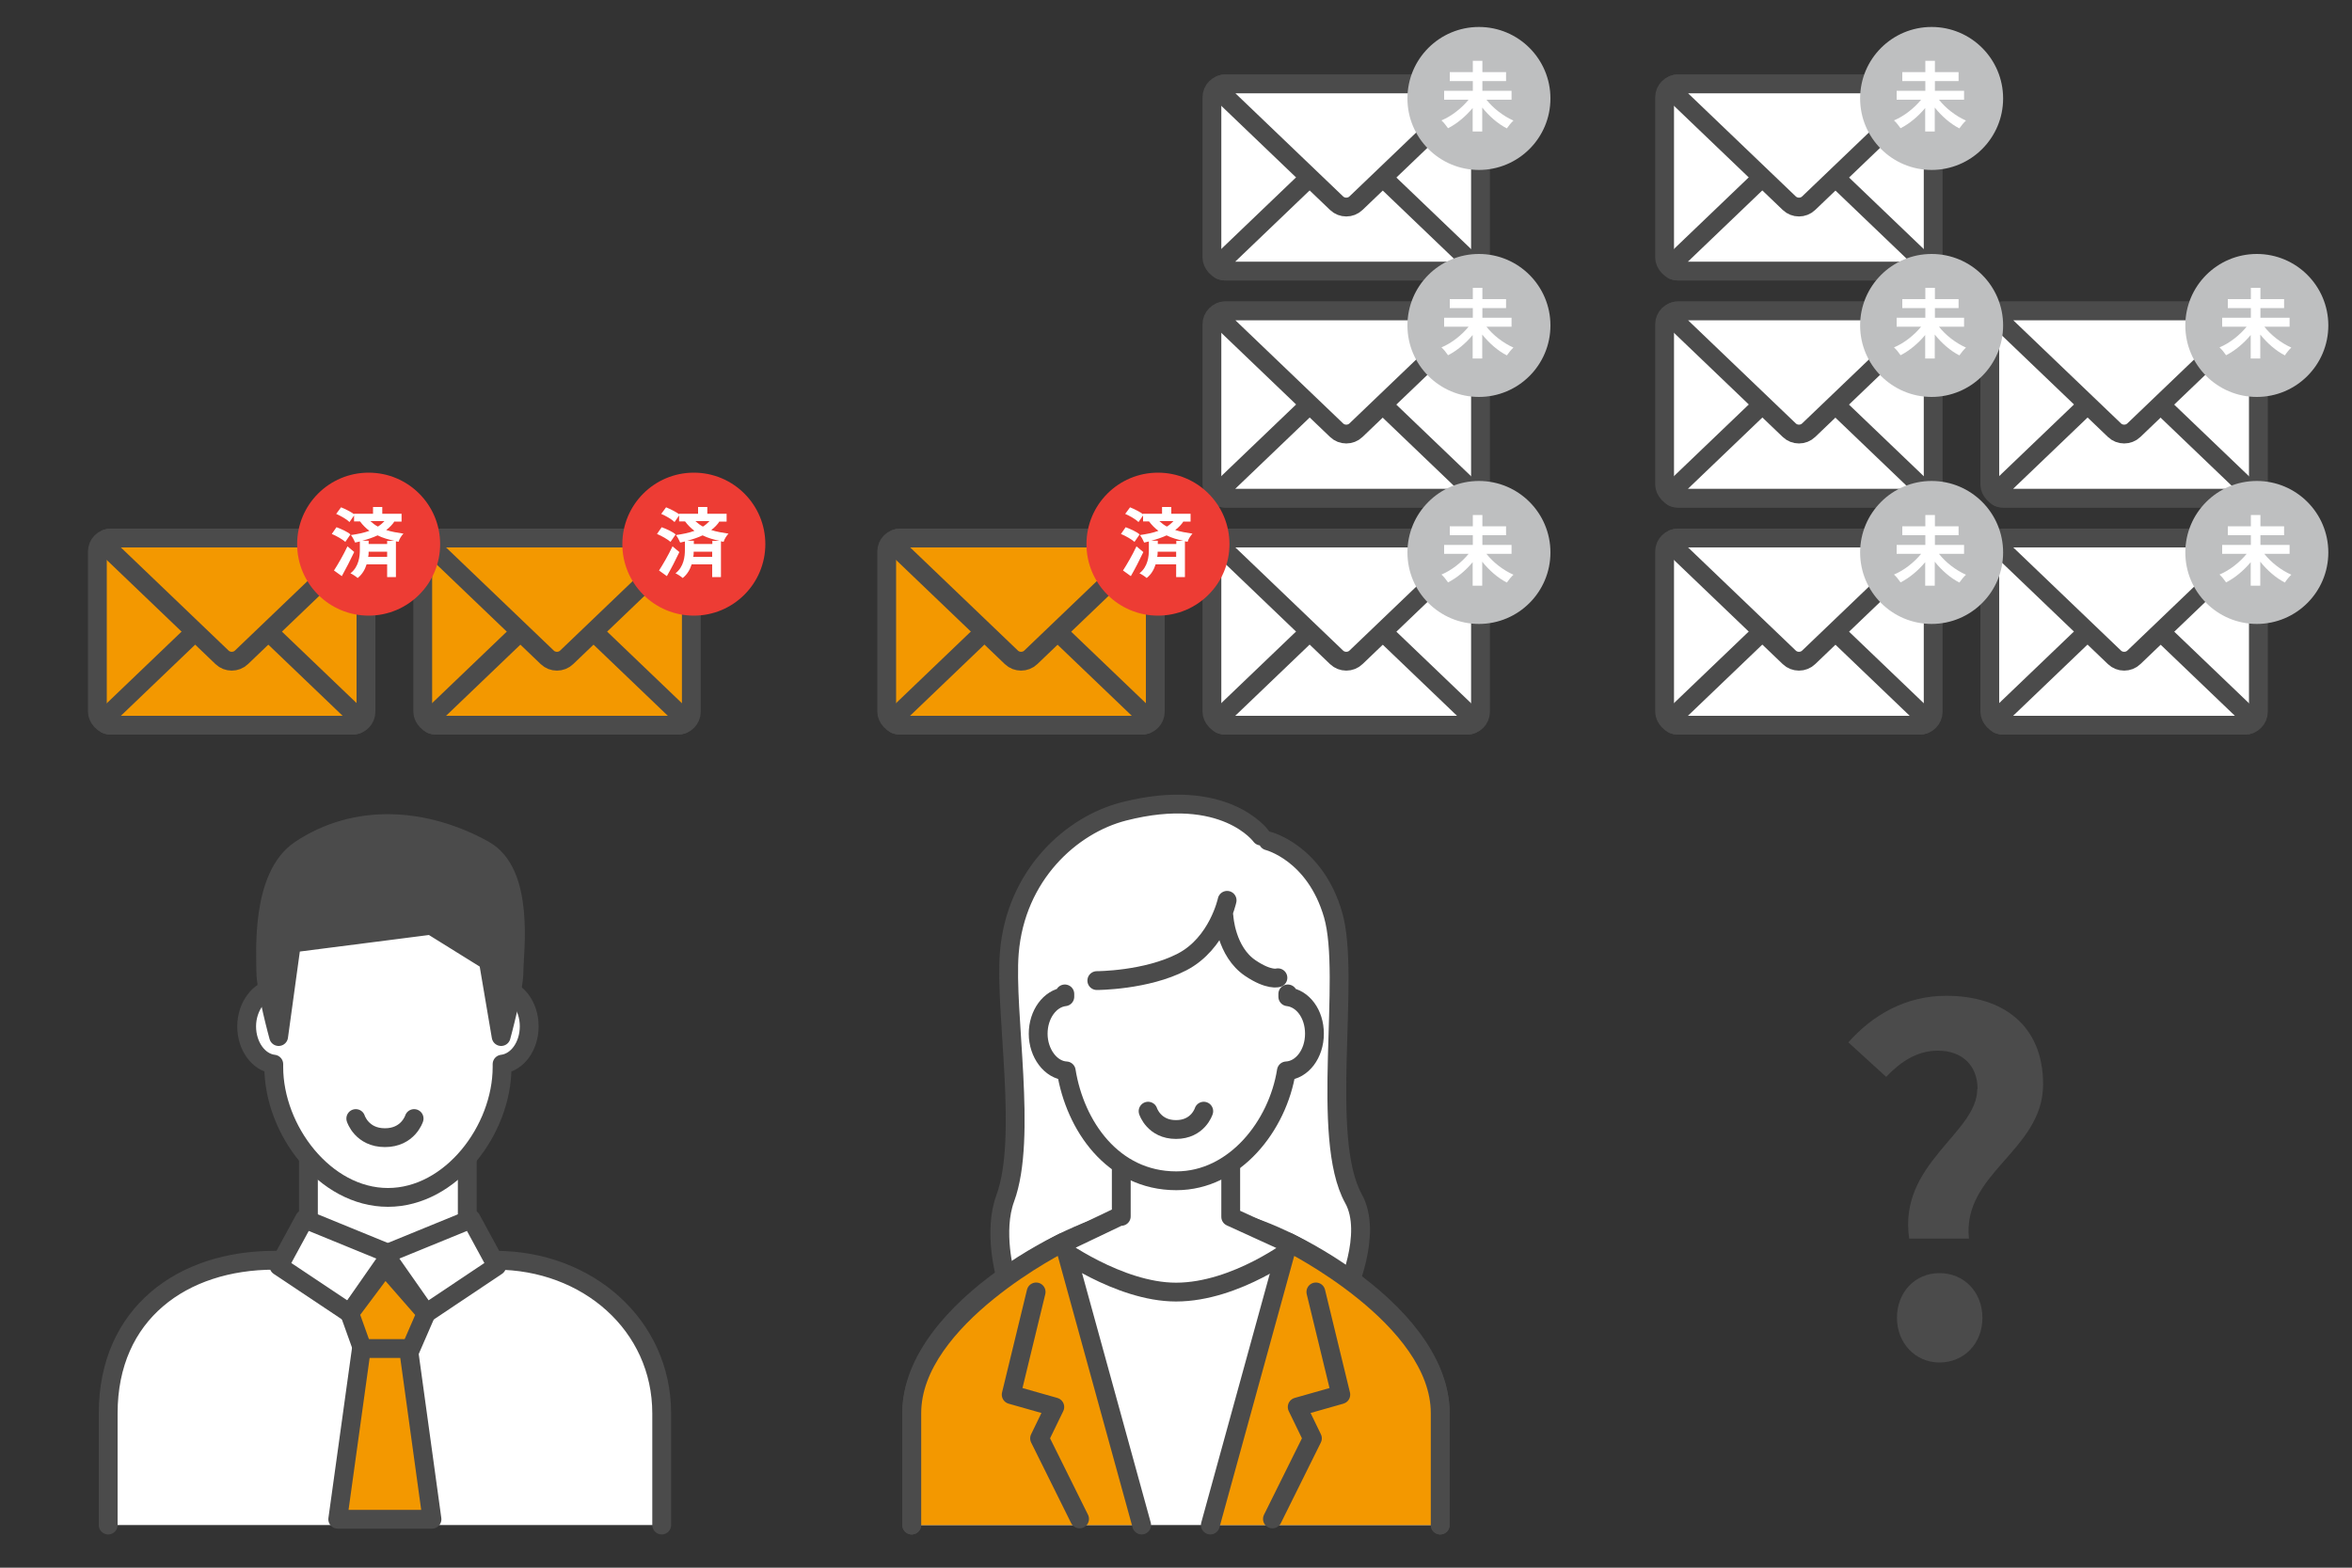 <?xml version="1.0" encoding="UTF-8"?><svg id="_レイヤー_2" xmlns="http://www.w3.org/2000/svg" viewBox="0 0 150 100"><rect x="0" y="0" width="150" height="100" fill="#333333" stroke="none"/><defs><style>.cls-1,.cls-2{fill:#4b4b4b;}.cls-1,.cls-3,.cls-4,.cls-5,.cls-6{stroke:#4b4b4b;stroke-width:1.2px;}.cls-1,.cls-4,.cls-5,.cls-6{stroke-linecap:round;stroke-linejoin:round;}.cls-7,.cls-4{fill:#fff;}.cls-8{fill:#ed3c34;}.cls-3{stroke-miterlimit:10;}.cls-3,.cls-9,.cls-5{fill:none;}.cls-10{fill:#bebfc0;}.cls-11,.cls-6{fill:#f39800;}</style></defs><rect class="cls-9" width="150" height="100"/><path class="cls-4" d="m6.9,97.28v-7.13c0-6.38,4.74-9.76,10.59-9.76h14.12c5.85,0,10.59,4.13,10.59,9.76v7.13"/><polyline class="cls-4" points="29.8 74.01 29.8 78.14 24.74 80.01 19.67 78.14 19.67 74.01"/><polygon class="cls-4" points="22.3 83.77 17.79 80.76 19.42 77.76 24.92 80.01 22.3 83.77"/><polygon class="cls-4" points="27.18 83.77 31.68 80.76 30.05 77.76 24.55 80.01 27.18 83.77"/><polygon class="cls-6" points="22.3 83.77 23.29 86.53 25.98 86.53 27.18 83.77 24.55 80.76 22.3 83.77"/><polygon class="cls-6" points="27.55 96.91 21.54 96.91 23.05 86.02 26.05 86.02 27.55 96.91"/><path class="cls-4" d="m33.75,65.47c0,1.27-.76,2.3-1.73,2.41v.18c0,4.02-3.26,8.32-7.28,8.32s-7.28-4.3-7.28-8.32v-.18c-.97-.11-1.73-1.15-1.73-2.41s.81-2.37,1.83-2.42c.57-3.57,3.02-6.42,7.18-6.42,3.81,0,6.61,2.85,7.18,6.42,1.02.05,1.83,1.11,1.83,2.42Z"/><path class="cls-1" d="m30.87,54.21c-3.78-2.08-8.17-2.38-11.73,0-2.52,1.69-2.19,6.55-2.19,7.74s.82,4.17.82,4.17l.82-5.96,8.9-1.14,3.65,2.27.82,4.83s.82-2.98.82-4.17.73-6.29-1.92-7.74Z"/><path class="cls-5" d="m22.69,71.35s.38,1.22,1.86,1.22,1.86-1.22,1.86-1.22"/><rect class="cls-11" x="26.96" y="34.32" width="17.13" height="11.94" rx=".86" ry=".86"/><rect class="cls-3" x="26.96" y="34.32" width="17.13" height="11.94" rx=".86" ry=".86"/><path class="cls-11" d="m27.82,46.26c-.47,0-.58-.27-.24-.6l7.32-7.01c.34-.33.9-.33,1.24,0l7.32,7.01c.34.33.23.6-.24.6h-15.41Z"/><path class="cls-3" d="m27.82,46.26c-.47,0-.58-.27-.24-.6l7.32-7.01c.34-.33.9-.33,1.24,0l7.32,7.01c.34.33.23.6-.24.6h-15.41Z"/><path class="cls-11" d="m43.22,34.32c.47,0,.58.27.24.6l-7.32,7.01c-.34.33-.9.33-1.24,0l-7.32-7.01c-.34-.33-.23-.6.24-.6h15.41Z"/><path class="cls-3" d="m43.22,34.32c.47,0,.58.27.24.6l-7.32,7.01c-.34.33-.9.33-1.24,0l-7.32-7.01c-.34-.33-.23-.6.24-.6h15.41Z"/><circle class="cls-8" cx="44.25" cy="34.71" r="4.56"/><path class="cls-7" d="m42.77,34.57c-.18-.16-.56-.38-.87-.51l.3-.43c.3.11.7.29.89.46l-.33.48Zm.56.64c-.24.51-.53,1.07-.8,1.54l-.5-.36c.24-.37.59-.97.86-1.54l.43.36Zm2.57-1.97c-.14.22-.33.41-.54.57.34.11.71.17,1.1.23-.12.13-.26.34-.31.52l-.17-.03v2.28h-.56v-.81h-1.31c-.1.32-.27.63-.57.87-.1-.09-.32-.24-.46-.3.54-.42.6-1.09.6-1.5v-.53c-.1.02-.2.05-.3.07-.05-.13-.18-.37-.27-.48.42-.06.83-.14,1.18-.27-.22-.16-.42-.36-.6-.6h-.38v-.38l-.29.42c-.17-.17-.55-.39-.85-.52l.31-.42c.27.11.63.29.83.44v-.03h1.21v-.43h.59v.43h1.23v.5h-.45Zm.02,1.27c-.4-.09-.77-.19-1.11-.36-.3.14-.63.25-.97.34h.41v.21h1.18v-.2h.5Zm-.5,1.01v-.33h-1.18c0,.1,0,.22-.03.33h1.21Zm-1.07-2.28c.15.14.31.26.48.35.16-.1.3-.22.42-.35h-.9Z"/><rect class="cls-11" x="6.21" y="34.32" width="17.13" height="11.94" rx=".86" ry=".86"/><rect class="cls-3" x="6.21" y="34.32" width="17.13" height="11.94" rx=".86" ry=".86"/><path class="cls-11" d="m7.08,46.26c-.47,0-.58-.27-.24-.6l7.32-7.01c.34-.33.9-.33,1.24,0l7.32,7.01c.34.33.23.6-.24.6H7.08Z"/><path class="cls-3" d="m7.08,46.26c-.47,0-.58-.27-.24-.6l7.32-7.01c.34-.33.9-.33,1.24,0l7.32,7.01c.34.33.23.6-.24.6H7.08Z"/><path class="cls-11" d="m22.48,34.32c.47,0,.58.27.24.6l-7.32,7.01c-.34.33-.9.33-1.24,0l-7.32-7.01c-.34-.33-.23-.6.24-.6h15.41Z"/><path class="cls-3" d="m22.48,34.32c.47,0,.58.27.24.6l-7.32,7.01c-.34.33-.9.33-1.24,0l-7.32-7.01c-.34-.33-.23-.6.24-.6h15.41Z"/><circle class="cls-8" cx="23.51" cy="34.71" r="4.56"/><path class="cls-7" d="m22.03,34.57c-.18-.16-.56-.38-.87-.51l.3-.43c.3.11.7.29.89.46l-.33.48Zm.56.64c-.24.51-.53,1.07-.79,1.54l-.5-.36c.24-.37.59-.97.86-1.54l.43.36Zm2.58-1.97c-.14.22-.33.41-.54.57.34.11.71.17,1.1.23-.13.13-.26.34-.31.52l-.17-.03v2.28h-.56v-.81h-1.31c-.1.32-.27.63-.57.87-.1-.09-.32-.24-.46-.3.54-.42.6-1.09.6-1.5v-.53c-.1.02-.2.05-.3.07-.05-.13-.18-.37-.27-.48.42-.06.82-.14,1.18-.27-.22-.16-.42-.36-.6-.6h-.38v-.38l-.29.42c-.17-.17-.55-.39-.85-.52l.31-.42c.28.11.63.29.83.44v-.03h1.21v-.43h.59v.43h1.23v.5h-.45Zm.02,1.27c-.4-.09-.77-.19-1.11-.36-.3.14-.63.25-.97.34h.4v.21h1.18v-.2h.5Zm-.5,1.01v-.33h-1.18c0,.1,0,.22-.03.33h1.21Zm-1.07-2.28c.15.14.31.26.48.35.16-.1.3-.22.42-.35h-.9Z"/><rect class="cls-7" x="77.29" y="5.35" width="17.13" height="11.94" rx=".86" ry=".86"/><rect class="cls-3" x="77.29" y="5.35" width="17.13" height="11.94" rx=".86" ry=".86"/><path class="cls-7" d="m78.15,17.29c-.47,0-.58-.27-.24-.6l7.32-7.01c.34-.33.9-.33,1.24,0l7.32,7.01c.34.33.23.6-.24.6h-15.41Z"/><path class="cls-3" d="m78.15,17.29c-.47,0-.58-.27-.24-.6l7.32-7.01c.34-.33.9-.33,1.24,0l7.32,7.01c.34.33.23.6-.24.6h-15.41Z"/><path class="cls-7" d="m93.56,5.35c.47,0,.58.27.24.6l-7.32,7.01c-.34.33-.9.33-1.24,0l-7.32-7.01c-.34-.33-.23-.6.24-.6h15.41Z"/><path class="cls-3" d="m93.56,5.35c.47,0,.58.27.24.6l-7.32,7.01c-.34.33-.9.33-1.24,0l-7.32-7.01c-.34-.33-.23-.6.24-.6h15.41Z"/><circle class="cls-10" cx="94.32" cy="6.28" r="4.56"/><path class="cls-7" d="m94.8,6.36c.42.54,1.08,1.05,1.72,1.33-.13.12-.32.35-.42.5-.57-.29-1.13-.78-1.57-1.33v1.53h-.61v-1.5c-.44.53-1,1-1.57,1.29-.1-.14-.28-.38-.42-.5.65-.27,1.3-.79,1.73-1.32h-1.56v-.57h1.83v-.62h-1.47v-.57h1.47v-.72h.61v.72h1.51v.57h-1.51v.62h1.86v.57h-1.59Z"/><rect class="cls-7" x="77.29" y="19.83" width="17.13" height="11.94" rx=".86" ry=".86"/><rect class="cls-3" x="77.29" y="19.83" width="17.13" height="11.94" rx=".86" ry=".86"/><path class="cls-7" d="m78.15,31.78c-.47,0-.58-.27-.24-.6l7.32-7.01c.34-.33.9-.33,1.24,0l7.32,7.01c.34.33.23.6-.24.6h-15.41Z"/><path class="cls-3" d="m78.15,31.78c-.47,0-.58-.27-.24-.6l7.32-7.01c.34-.33.9-.33,1.24,0l7.32,7.01c.34.33.23.6-.24.6h-15.41Z"/><path class="cls-7" d="m93.56,19.83c.47,0,.58.27.24.6l-7.32,7.01c-.34.33-.9.33-1.24,0l-7.32-7.01c-.34-.33-.23-.6.24-.6h15.41Z"/><path class="cls-3" d="m93.56,19.83c.47,0,.58.27.24.6l-7.32,7.01c-.34.33-.9.33-1.24,0l-7.32-7.01c-.34-.33-.23-.6.24-.6h15.41Z"/><circle class="cls-10" cx="94.32" cy="20.76" r="4.56"/><path class="cls-7" d="m94.8,20.84c.42.54,1.08,1.05,1.72,1.33-.13.12-.32.35-.42.5-.57-.29-1.13-.78-1.57-1.33v1.53h-.61v-1.5c-.44.53-1,1-1.57,1.29-.1-.15-.28-.38-.42-.5.65-.27,1.3-.79,1.73-1.32h-1.56v-.57h1.83v-.62h-1.47v-.57h1.47v-.72h.61v.72h1.51v.57h-1.51v.62h1.86v.57h-1.59Z"/><rect class="cls-7" x="77.29" y="34.32" width="17.13" height="11.94" rx=".86" ry=".86"/><rect class="cls-3" x="77.29" y="34.32" width="17.13" height="11.94" rx=".86" ry=".86"/><path class="cls-7" d="m78.15,46.26c-.47,0-.58-.27-.24-.6l7.32-7.01c.34-.33.9-.33,1.24,0l7.32,7.01c.34.33.23.6-.24.6h-15.41Z"/><path class="cls-3" d="m78.15,46.26c-.47,0-.58-.27-.24-.6l7.32-7.01c.34-.33.9-.33,1.24,0l7.32,7.01c.34.33.23.6-.24.6h-15.41Z"/><path class="cls-7" d="m93.56,34.32c.47,0,.58.27.24.6l-7.32,7.01c-.34.33-.9.33-1.24,0l-7.32-7.01c-.34-.33-.23-.6.24-.6h15.41Z"/><path class="cls-3" d="m93.56,34.32c.47,0,.58.27.24.6l-7.32,7.01c-.34.33-.9.33-1.24,0l-7.32-7.01c-.34-.33-.23-.6.24-.6h15.41Z"/><circle class="cls-10" cx="94.32" cy="35.24" r="4.56"/><path class="cls-7" d="m94.8,35.33c.42.54,1.08,1.05,1.72,1.33-.13.12-.32.35-.42.5-.57-.29-1.13-.78-1.57-1.33v1.53h-.61v-1.5c-.44.53-1,1-1.57,1.29-.1-.15-.28-.38-.42-.5.65-.27,1.3-.79,1.73-1.32h-1.56v-.57h1.83v-.62h-1.47v-.57h1.47v-.72h.61v.72h1.51v.57h-1.51v.62h1.86v.57h-1.59Z"/><rect class="cls-11" x="56.55" y="34.32" width="17.13" height="11.94" rx=".86" ry=".86"/><rect class="cls-3" x="56.55" y="34.32" width="17.13" height="11.94" rx=".86" ry=".86"/><path class="cls-11" d="m57.41,46.26c-.47,0-.58-.27-.24-.6l7.32-7.01c.34-.33.9-.33,1.24,0l7.32,7.01c.34.33.23.6-.24.6h-15.41Z"/><path class="cls-3" d="m57.41,46.26c-.47,0-.58-.27-.24-.6l7.32-7.01c.34-.33.9-.33,1.24,0l7.32,7.01c.34.33.23.6-.24.6h-15.41Z"/><path class="cls-11" d="m72.82,34.32c.47,0,.58.27.24.6l-7.32,7.01c-.34.33-.9.33-1.24,0l-7.32-7.01c-.34-.33-.23-.6.24-.6h15.41Z"/><path class="cls-3" d="m72.82,34.32c.47,0,.58.27.24.6l-7.32,7.01c-.34.33-.9.33-1.24,0l-7.32-7.01c-.34-.33-.23-.6.24-.6h15.41Z"/><circle class="cls-8" cx="73.85" cy="34.71" r="4.56"/><path class="cls-7" d="m72.36,34.57c-.18-.16-.56-.38-.87-.51l.3-.43c.3.11.7.29.89.46l-.33.48Zm.56.64c-.24.51-.53,1.07-.8,1.54l-.5-.36c.24-.37.59-.97.86-1.54l.43.36Zm2.57-1.97c-.14.22-.33.41-.54.57.34.11.71.17,1.1.23-.12.13-.26.34-.31.52l-.17-.03v2.28h-.56v-.81h-1.31c-.1.32-.27.63-.57.87-.1-.09-.32-.24-.46-.3.54-.42.6-1.09.6-1.5v-.53c-.1.02-.2.05-.3.07-.05-.13-.18-.37-.27-.48.42-.06.83-.14,1.18-.27-.22-.16-.42-.36-.6-.6h-.38v-.38l-.29.42c-.17-.17-.55-.39-.85-.52l.31-.42c.27.11.63.29.83.44v-.03h1.21v-.43h.59v.43h1.23v.5h-.45Zm.02,1.27c-.4-.09-.77-.19-1.11-.36-.3.14-.63.25-.97.34h.41v.21h1.18v-.2h.5Zm-.5,1.01v-.33h-1.18c0,.1,0,.22-.03.33h1.21Zm-1.07-2.28c.15.14.31.26.48.35.16-.1.3-.22.42-.35h-.9Z"/><rect class="cls-7" x="126.9" y="19.83" width="17.13" height="11.94" rx=".86" ry=".86"/><rect class="cls-3" x="126.9" y="19.83" width="17.13" height="11.94" rx=".86" ry=".86"/><path class="cls-7" d="m127.76,31.78c-.47,0-.58-.27-.24-.6l7.32-7.01c.34-.33.9-.33,1.24,0l7.32,7.01c.34.33.23.6-.24.6h-15.41Z"/><path class="cls-3" d="m127.76,31.78c-.47,0-.58-.27-.24-.6l7.32-7.01c.34-.33.9-.33,1.24,0l7.32,7.01c.34.33.23.6-.24.6h-15.41Z"/><path class="cls-7" d="m143.17,19.83c.47,0,.58.27.24.6l-7.32,7.01c-.34.33-.9.33-1.24,0l-7.32-7.01c-.34-.33-.23-.6.24-.6h15.41Z"/><path class="cls-3" d="m143.17,19.83c.47,0,.58.27.24.6l-7.32,7.01c-.34.33-.9.33-1.24,0l-7.32-7.01c-.34-.33-.23-.6.24-.6h15.41Z"/><circle class="cls-10" cx="143.93" cy="20.76" r="4.56"/><path class="cls-7" d="m144.41,20.84c.42.54,1.08,1.05,1.72,1.33-.13.12-.32.35-.41.5-.57-.29-1.13-.78-1.57-1.33v1.53h-.61v-1.5c-.44.53-1,1-1.57,1.29-.1-.15-.28-.38-.42-.5.65-.27,1.3-.79,1.73-1.32h-1.56v-.57h1.83v-.62h-1.47v-.57h1.47v-.72h.61v.72h1.51v.57h-1.51v.62h1.86v.57h-1.59Z"/><rect class="cls-7" x="126.9" y="34.32" width="17.13" height="11.94" rx=".86" ry=".86"/><rect class="cls-3" x="126.9" y="34.32" width="17.13" height="11.94" rx=".86" ry=".86"/><path class="cls-7" d="m127.76,46.26c-.47,0-.58-.27-.24-.6l7.32-7.01c.34-.33.9-.33,1.24,0l7.32,7.01c.34.33.23.6-.24.6h-15.41Z"/><path class="cls-3" d="m127.76,46.26c-.47,0-.58-.27-.24-.6l7.32-7.01c.34-.33.9-.33,1.24,0l7.32,7.01c.34.33.23.6-.24.6h-15.41Z"/><path class="cls-7" d="m143.17,34.32c.47,0,.58.27.24.6l-7.32,7.01c-.34.33-.9.33-1.24,0l-7.32-7.01c-.34-.33-.23-.6.24-.6h15.41Z"/><path class="cls-3" d="m143.17,34.32c.47,0,.58.27.24.6l-7.32,7.01c-.34.33-.9.33-1.24,0l-7.32-7.01c-.34-.33-.23-.6.24-.6h15.41Z"/><circle class="cls-10" cx="143.93" cy="35.24" r="4.56"/><path class="cls-7" d="m144.41,35.33c.42.54,1.08,1.05,1.72,1.33-.13.12-.32.35-.41.5-.57-.29-1.13-.78-1.57-1.33v1.53h-.61v-1.5c-.44.53-1,1-1.57,1.29-.1-.15-.28-.38-.42-.5.65-.27,1.3-.79,1.73-1.32h-1.56v-.57h1.83v-.62h-1.47v-.57h1.47v-.72h.61v.72h1.51v.57h-1.51v.62h1.86v.57h-1.59Z"/><rect class="cls-7" x="106.16" y="5.35" width="17.13" height="11.94" rx=".86" ry=".86"/><rect class="cls-3" x="106.16" y="5.35" width="17.13" height="11.94" rx=".86" ry=".86"/><path class="cls-7" d="m107.02,17.29c-.47,0-.58-.27-.24-.6l7.32-7.01c.34-.33.9-.33,1.24,0l7.32,7.01c.34.33.23.6-.24.6h-15.41Z"/><path class="cls-3" d="m107.02,17.29c-.47,0-.58-.27-.24-.6l7.32-7.01c.34-.33.9-.33,1.24,0l7.32,7.01c.34.33.23.6-.24.6h-15.41Z"/><path class="cls-7" d="m122.43,5.35c.47,0,.58.27.24.6l-7.32,7.01c-.34.33-.9.33-1.24,0l-7.32-7.01c-.34-.33-.23-.6.24-.6h15.41Z"/><path class="cls-3" d="m122.43,5.35c.47,0,.58.27.24.6l-7.32,7.01c-.34.33-.9.33-1.24,0l-7.32-7.01c-.34-.33-.23-.6.24-.6h15.41Z"/><circle class="cls-10" cx="123.19" cy="6.28" r="4.56"/><path class="cls-7" d="m123.66,6.36c.42.54,1.08,1.05,1.72,1.33-.13.12-.32.35-.42.5-.57-.29-1.13-.78-1.57-1.33v1.53h-.61v-1.5c-.44.53-1,1-1.57,1.29-.1-.14-.28-.38-.42-.5.65-.27,1.3-.79,1.73-1.32h-1.56v-.57h1.83v-.62h-1.47v-.57h1.47v-.72h.61v.72h1.51v.57h-1.51v.62h1.86v.57h-1.59Z"/><rect class="cls-7" x="106.16" y="19.83" width="17.13" height="11.94" rx=".86" ry=".86"/><rect class="cls-3" x="106.16" y="19.83" width="17.13" height="11.94" rx=".86" ry=".86"/><path class="cls-7" d="m107.02,31.78c-.47,0-.58-.27-.24-.6l7.32-7.01c.34-.33.9-.33,1.24,0l7.32,7.01c.34.33.23.6-.24.6h-15.41Z"/><path class="cls-3" d="m107.02,31.78c-.47,0-.58-.27-.24-.6l7.32-7.01c.34-.33.9-.33,1.24,0l7.32,7.01c.34.33.23.6-.24.6h-15.41Z"/><path class="cls-7" d="m122.43,19.83c.47,0,.58.27.24.6l-7.32,7.01c-.34.33-.9.33-1.24,0l-7.32-7.01c-.34-.33-.23-.6.24-.6h15.41Z"/><path class="cls-3" d="m122.43,19.83c.47,0,.58.27.24.6l-7.32,7.01c-.34.33-.9.33-1.24,0l-7.32-7.01c-.34-.33-.23-.6.24-.6h15.41Z"/><circle class="cls-10" cx="123.19" cy="20.76" r="4.56"/><path class="cls-7" d="m123.66,20.84c.42.54,1.08,1.05,1.72,1.33-.13.12-.32.35-.42.5-.57-.29-1.13-.78-1.57-1.33v1.53h-.61v-1.5c-.44.53-1,1-1.57,1.29-.1-.15-.28-.38-.42-.5.65-.27,1.3-.79,1.73-1.32h-1.56v-.57h1.83v-.62h-1.47v-.57h1.47v-.72h.61v.72h1.51v.57h-1.51v.62h1.86v.57h-1.59Z"/><rect class="cls-7" x="106.16" y="34.32" width="17.13" height="11.94" rx=".86" ry=".86"/><rect class="cls-3" x="106.16" y="34.32" width="17.13" height="11.94" rx=".86" ry=".86"/><path class="cls-7" d="m107.02,46.26c-.47,0-.58-.27-.24-.6l7.32-7.01c.34-.33.9-.33,1.24,0l7.32,7.01c.34.33.23.6-.24.6h-15.41Z"/><path class="cls-3" d="m107.02,46.26c-.47,0-.58-.27-.24-.6l7.32-7.01c.34-.33.9-.33,1.24,0l7.32,7.01c.34.33.23.6-.24.6h-15.41Z"/><path class="cls-7" d="m122.43,34.32c.47,0,.58.27.24.6l-7.32,7.01c-.34.33-.9.33-1.24,0l-7.32-7.01c-.34-.33-.23-.6.24-.6h15.41Z"/><path class="cls-3" d="m122.43,34.32c.47,0,.58.27.24.6l-7.32,7.01c-.34.33-.9.33-1.24,0l-7.32-7.01c-.34-.33-.23-.6.24-.6h15.41Z"/><circle class="cls-10" cx="123.19" cy="35.24" r="4.56"/><path class="cls-7" d="m123.66,35.33c.42.54,1.08,1.05,1.72,1.33-.13.12-.32.35-.42.5-.57-.29-1.13-.78-1.57-1.33v1.53h-.61v-1.5c-.44.53-1,1-1.57,1.29-.1-.15-.28-.38-.42-.5.65-.27,1.3-.79,1.73-1.32h-1.56v-.57h1.83v-.62h-1.47v-.57h1.47v-.72h.61v.72h1.51v.57h-1.51v.62h1.86v.57h-1.59Z"/><path class="cls-4" d="m80.87,53.64s3,.74,4.15,4.72c1.15,3.98-.87,14.19,1.3,18.1,1.25,2.25-.5,6.02-.5,6.02,0,0-3.23,4.56-10.24,4.56s-11.47-5.71-11.47-5.71c0,0-.78-2.78,0-4.89,1.43-3.88-.05-11.85.26-15.67.41-4.95,3.94-8.15,7.3-9.01,6.44-1.65,8.75,1.57,8.75,1.57"/><path class="cls-4" d="m91.85,97.28v-7.14c0-6.74-11.18-12.29-13.88-12.29h-5.95c-2.7,0-13.88,5.55-13.88,12.29v7.14"/><path class="cls-4" d="m78.49,77.61v-3.6h-6.98v3.58h-.12s-4,1.91-4,1.91c0,0,3.94,2.92,7.61,2.92,3.86,0,7.61-2.92,7.61-2.92l-4.12-1.88Z"/><path class="cls-4" d="m67.91,63.4v.18c-.95.11-1.7,1.12-1.7,2.36s.8,2.32,1.79,2.37c.56,3.49,2.96,7.01,7.02,7.01,3.73,0,6.47-3.52,7.02-7.01,1-.05,1.79-1.09,1.79-2.37s-.75-2.25-1.7-2.36v-.18"/><path class="cls-5" d="m78.06,58.48s.12,2.23,1.69,3.28c1.19.8,1.75.61,1.75.61"/><path class="cls-5" d="m78.26,57.43s-.58,2.74-2.87,3.93-5.44,1.19-5.44,1.19"/><path class="cls-6" d="m72.81,97.28l-4.97-18.05s-9.69,4.79-9.69,10.91v7.14"/><polyline class="cls-6" points="66.08 82.41 64.49 88.96 67.27 89.75 66.3 91.75 68.85 96.89"/><path class="cls-6" d="m77.19,97.28l4.97-18.05s9.69,4.79,9.69,10.91v7.14"/><polyline class="cls-6" points="83.92 82.41 85.51 88.96 82.73 89.75 83.7 91.75 81.15 96.89"/><path class="cls-5" d="m73.22,70.88s.37,1.17,1.78,1.17,1.77-1.17,1.77-1.17"/><path class="cls-2" d="m126.12,69.46c0-1.49-.98-2.44-2.53-2.44-1.31,0-2.35.68-3.3,1.67l-2.41-2.2c1.55-1.75,3.66-2.97,6.24-2.97,3.57,0,6.18,1.84,6.18,5.65,0,4.22-5.17,5.65-4.73,9.84h-3.81c-.71-4.79,4.34-6.72,4.34-9.54Zm-5.14,14.6c0-1.64,1.16-2.85,2.71-2.85,1.58,0,2.74,1.22,2.74,2.85s-1.16,2.85-2.74,2.85c-1.55,0-2.71-1.25-2.71-2.85Z"/></svg>